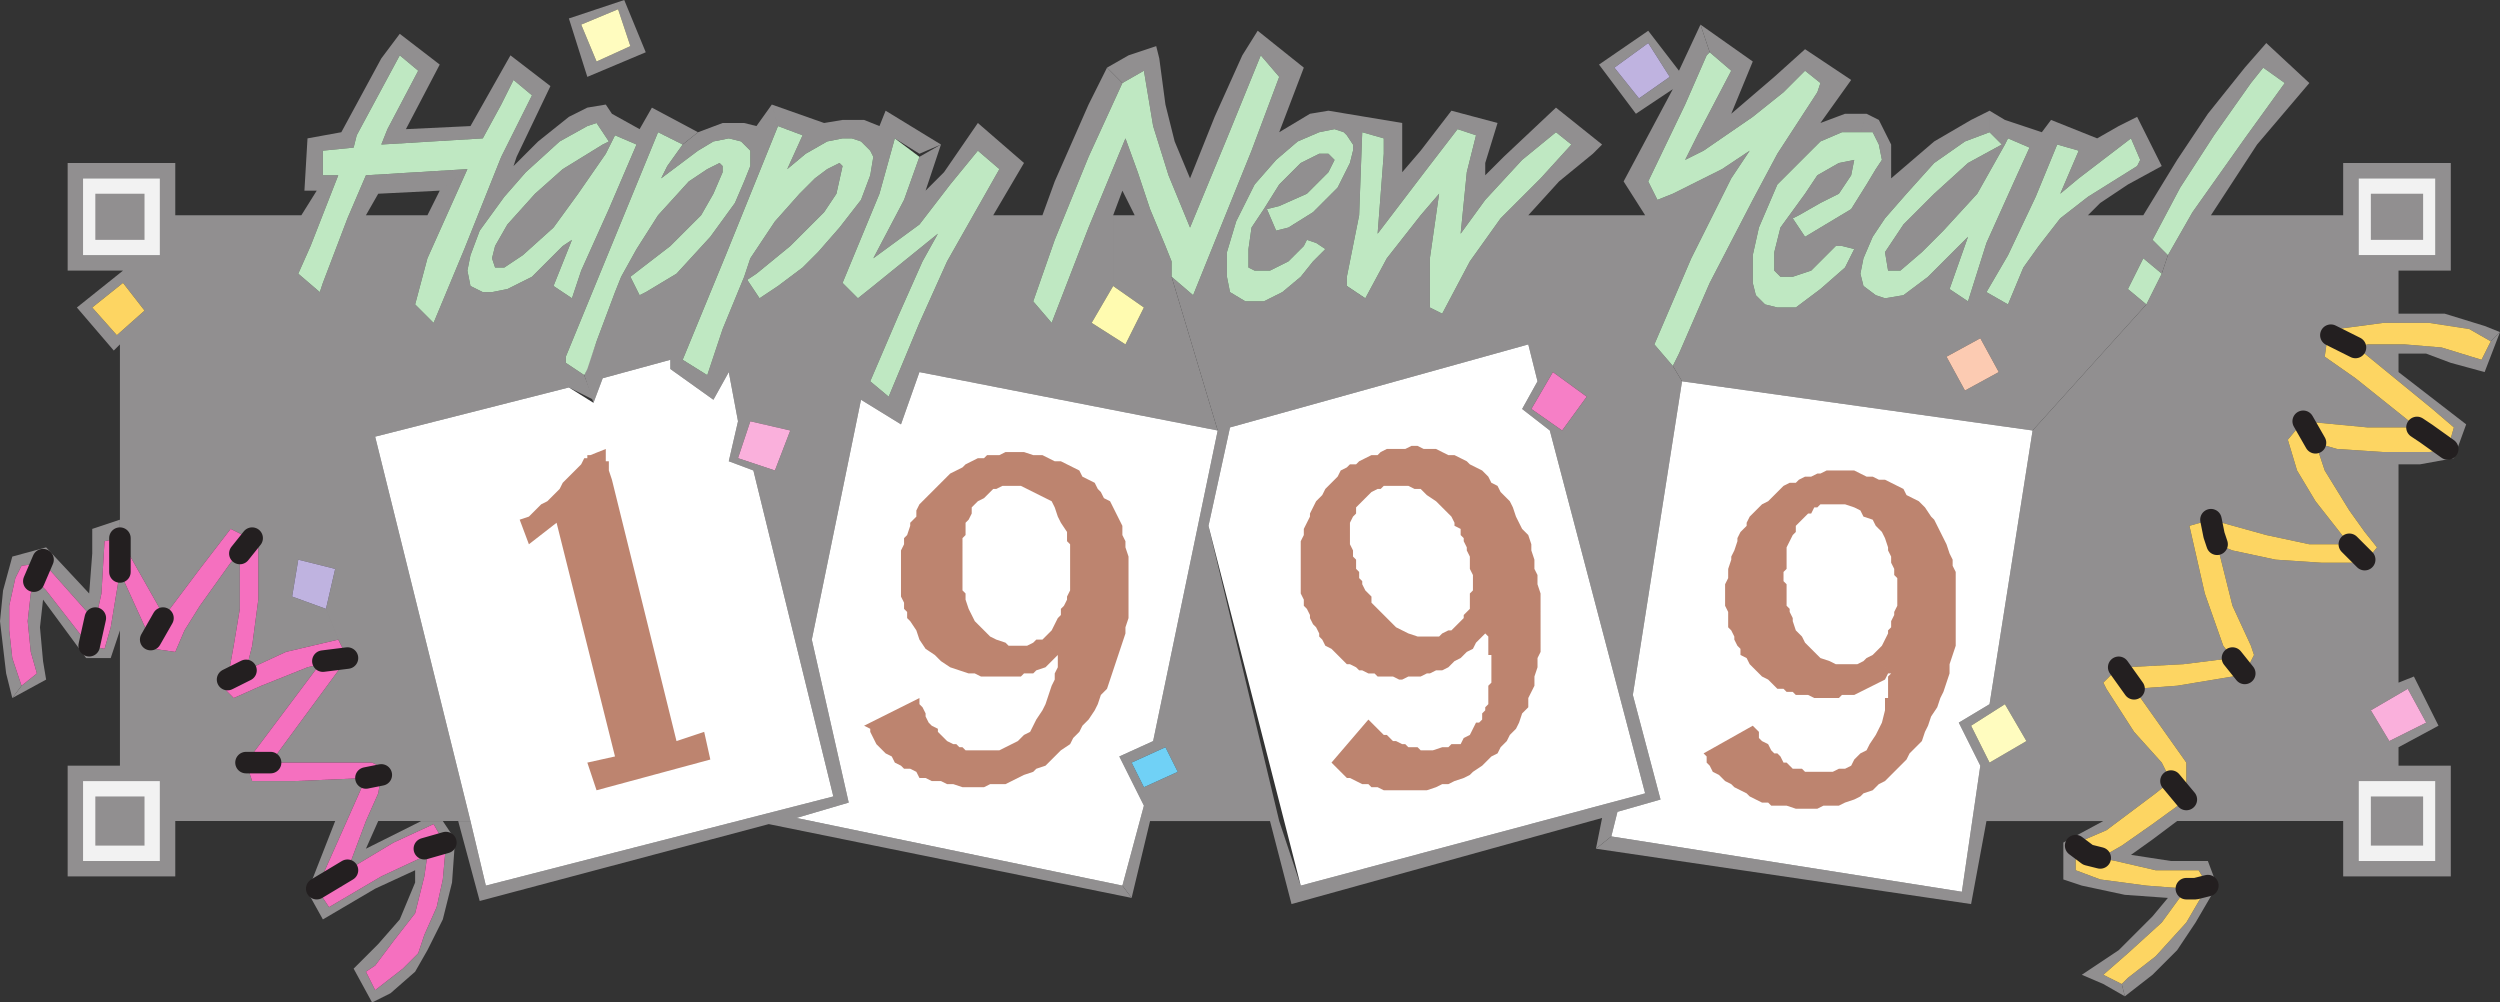 <svg xmlns="http://www.w3.org/2000/svg" width="609.75" height="244.5"><rect width="100%" height="100%" fill="#333333" stroke="none"/><path fill="#918f90" fill-rule="evenodd" d="m125.25 40.5 6-6 7.5-6 4.5-2.25 4.5-.75 1.5 2.25-.75 6.75-3-4.5-2.25.75-6.75 3.75-8.25 7.5-5.25 6-6 8.25-2.25 6L114 66l.75 3.75 3 1.5H120l3.75-.75 6-3 7.5-7.5 2.25-1.5-4.5 11.25 4.5 3 2.25-6.75 6.75-15 6.75-15.75L150 33l-2.25 4.5-6.75 9.75-6 8.25-7.5 6.75-4.5 3h-2.25L120 63l.75-3 3-5.25 6.75-7.5 6.75-6 9.75-6 1.5-.75.75-6.75L156 31.5l3-5.25 11.25 6-3.75 3-6-3L138 87v1.5l4.5 3 2.25 6-6-3-47.25 12 23.25 93.75h-25.5l3-6.75.75-4.5-.75-2.25-1.5-.75H66l18.75-25.5-2.25-4.5-3-7.5 2.25-9.75-9-2.25-1.5 9 8.25 3 3 7.5-12.75 3-9.75 4.5 1.5-6 1.5-11.25v-13.5l-.75-.75-6-3-7.5 9.75-9 12-.75-2.25-9.75-17.25V84l-1.5 1.5-9-10.5h3.75l6 6.75 6.75-6L30 69l-7.5 6h-3.75L30 66H16.5V39.75h26.25L39 43.5H20.25v18.75H39V43.5l3.75-3.75V52.5H73.5l3.75-6h-3L75 33.75l8.25-1.5 9.75-18 4.5-6v5.25L87 33l-.75 3-7.5.75v6h3.75L75.75 60l-3 6.75 5.25 4.5.75-2.25 6-15.75 4.5-10.5 24.75-1.5-6.75 5.25-15 .75-3 5.25h15l3-6 6.75-5.25L104.25 63l-3 11.25 4.5 4.5 7.5-18 9-22.5 7.5-15-4.5-3.75-3 6-4.5 8.25L93 35.25l1.5-3.75 7.5-14.25-4.5-3.75V8.25l9.75 7.5L99 31.5l15.75-.75 9.75-17.25 9.75 7.5L126 38.25l-.75 2.25m28.5-29.25L145.5 15l-2.25 3.75 14.25-6L152.25 0l-13.5 4.5 4.5 14.25L145.5 15l-3.75-9 9-3.75 3 9"/><path fill="#918f90" fill-rule="evenodd" d="M5.25 167.25 3 160.5l-.75-6.75v-6l1.5-6.75 1.5-3 5.25-.75.75.75 12 13.5 1.5-6.75.75-12.75 3.75-.75v-4.5L22.5 129v6l-.75 9.75-10.5-11.25L3 135.75.75 144 0 151.5l1.5 12.75 1.5 6 2.25-3"/><path fill="#918f90" fill-rule="evenodd" d="m5.25 167.25-2.25 3 8.25-4.5-.75-4.5-.75-8.25.75-6.75L21 160.5h6l2.25-6.75v33H16.5v27l3.75-3.75v-19.5H39V210H20.25l-3.75 3.75h26.25v-13.5h39L75 217.5l3.75 6.75 12.75-7.5 9.75-4.5v3l-3.75 9-5.25 6-6 6 4.5 8.25 4.5-2.25 6-5.25 3-5.25 3.75-7.5 2.25-9 .75-10.5-3-4.5h-5.25L89.25 207l3-6.75h-3l-4.5 12L96 205.5l9.75-4.5 3 5.25-.75 8.25-1.5 6.75-3 6.75-1.5 4.5-3.75 3.75-6.75 5.25-2.25-4.5 2.25-1.5 4.5-6 5.25-6.75 2.25-9 .75-5.25L93 213.75l-12.75 7.5-3-4.5 12-27-17.25.75H61.5L60 186l18-24-3 .75-11.25 4.5-6.75 3-2.25-2.25.75-2.25 1.5-8.25 1.5-9V135l-2.25 2.25-7.5 10.5-3.75 6-2.25 5.25-5.25-.75-.75-2.25-7.5-16.5L27 153l-1.5 5.25-3.75-.75-10.5-13.5L9 141.75l-1.5 3-.75 6.75.75 7.5 1.5 5.25-3.75 3m213-133.5 6 3.75 5.25-2.25L216 27l-1.5 3.75-3.75-1.5h-5.25L201 30l-12.75-4.5 1.5 5.25 6 2.25-3.75 8.25 4.5-3.75 5.25-3 3.75-.75h2.25l2.25.75 2.25 2.25.75 1.5-.75 4.5-2.25 6-5.25 6.75-5.25 6-3.75 3.75-6 4.5-4.5 3-3-4.5 2.25-1.5 8.25-6.75 8.25-8.25 3-4.5 1.5-6.75-.75-.75-3 1.5-3 2.25-3.75 3.75-6 6.75-6 9-1.5 4.5-5.25 12.75-3.75 11.25-6-3.75 10.5-25.5 12.75-31.5-1.5-5.25-3.75 5.25-3-.75h-5.25l-6 2.25-3.75 3-3.75 5.25-1.5 3 9-6.75L174 34.5l3.75-.75 3 .75 2.25 2.25v3.75l-1.5 3.75-2.25 5.25-6 8.25-8.25 9-7.5 4.5-1.5.75-2.25-4.5 9.75-7.5 7.5-7.5 3-5.25 2.25-5.25v-1.5l-.75-.75-3 1.5-4.5 3-7.5 8.25-5.25 8.25-3.75 6.75-1.5 3.75-4.5 12-3 8.25 2.25 6.75 2.25-6 16.5-4.5V90l10.5 7.5 3.75-6.75 2.25 12-2.25 9.75 2.25-.75 3-9 9.75 2.25-3.75 9.75-9-3-2.25.75 6 2.25 19.5 79.5L118.5 216l-3.75-15.75h-3l5.25 19.5L187.5 201l88.5 18-2.25-3-79.5-16.5 12.75-3.75-9-39.75 12-58.5 9.75 6 4.5-12.75L297 105l-11.25-37.5v-3.75l-1.5-3.75-3.75-9-3.75 1.5h-5.25v17.25L279 75l-4.5 9-8.25-5.25 5.25-9V52.5l2.25-6 3 6 3.75-1.5-3-9-3-8.25-9 21.75-9 23.25-4.5-5.25 5.25-15 8.25-20.25 8.25-18L270 16.5l-4.5 9-8.25 18.75-3 8.25h-12l7.5-12.75L238.5 30l-8.25 12-4.5 4.5 3.75-11.25-5.25 3-3.75 10.5L213 63l11.25-8.25 7.5-9.75 6.75-8.25 5.25 4.5L231 63.75l-6.75 15-7.5 18-4.5-3.75L219 77.25l6-13.5 3.75-6.75L213 69.75l-3.75 3L205.5 69l9-21.75 3.75-13.5"/><path fill="#918f90" fill-rule="evenodd" d="m414.75 6 2.25 6.75-.75.75-5.25 12-9 18.75 2.25 4.5 3.75-1.5 12-6 6.75-4.5-4.5 6.75L412.5 63l-9 21 4.5 5.25 2.25 3.75-12 76.5L405 195l-10.5 3-1.5 6-3.75 3 1.5-7.5-75.75 21-5.25-20.25H312l5.25 15.75 84-22.5L378 105l-6.75-5.25h2.25L381 105l6-8.25-8.25-6-5.25 9h-2.25L375 93l-2.25-9L300 104.25l-5.25 24 17.25 72h-31.5L276 219l-2.25-3 5.25-19.5-6-12 3 1.5 3 6 8.25-3.75-3-6L276 186l-3-1.5 8.25-3.75L297 105l-11.25-37.5L291 72l14.25-35.25 6.75-18-4.5-5.25-8.25 20.25-9 21.75L285 42.75l-3.75-12-2.25-13.5-5.25 3L270 16.5l5.25-3 6.75-2.25.75 3 1.5 11.25 2.25 9 3.75 9 6-15 6.75-15 3.75-6 11.25 9-6 15.75 7.5-4.5L324 27l1.5 4.5-3.75.75-5.25 2.25-5.25 4.5-5.25 6-4.5 9-2.25 7.5v6l.75 3.75 3.75 2.25h4.5l4.5-2.25 4.5-3.75 3-3.75 3-3-2.25-1.5-2.25-.75L318 60l-3.75 3.75-4.5 2.25H306l-1.5-.75v-4.5l.75-5.25 3-4.5 3.75-6 5.25-5.25 4.5-2.25H324l1.5 1.5-1.5 3-5.25 5.25-6.75 3-3 .75 2.25 5.25 3-.75 6-3.75 6-6 3-6 .75-3v-1.5L328.5 33l-.75-.75-2.25-.75L324 27l18 3-4.5 3.75-5.25-1.5-.75 20.25-3 15v2.25l4.5 3 5.25-9.75 8.25-10.5 4.5-5.25L348.75 63v12l3 1.5 6.75-12.75 7.5-10.5 9.75-9.75 7.5-8.25-3.75-3-8.25 6.75-9 9.75-6 8.25 1.5-15 2.25-9-4.5-1.5-7.5 9.75L336 57l1.5-19.5v-3.75L342 30v12l4.5-5.25L354 27l11.25 3-3 9.75v3l4.5-4.5 12.75-12 11.25 9-2.25 2.25-8.25 6.75-7.5 8.25h28.5L396 44.25l12-22.5-9 6-9-12 12-8.25v3l-8.25 6 6 7.5 7.5-5.25L402 10.5v-3l7.5 9.75L414.75 6"/><path fill="#918f90" fill-rule="evenodd" d="m410.25 93 85.5 12 27.75-30.75-4.5-3.75 3.75-7.5 4.5 3.75 1.5-4.5L525 58.5l6.75-12.75L540 33l9-12.75 3-3.75 5.25 3.75h6l-10.5-9.75-5.25 6-9 11.25L531 39l-8.25 13.5h-13.5l3-3L519 45l8.25-4.5-6-12-1.5 5.25L522 39l-.75 1.5-12 7.5-6.75 5.25-5.25 6.75-3.75 5.25-3.75 9L483 82.5l4.5 8.25-8.25 4.5-4.5-8.25 8.25-4.5 6.75-8.25-5.25-3 5.25-9L496.5 48l5.25-12.75 5.25 1.5-4.5 10.5 4.5-3.75 12.75-9.75 1.5-5.25-4.5 2.25-5.25 3-11.25-4.5-2.25 3-9-3-3.75-2.25v5.25l3 3-8.25 4.5-8.25 7.5-7.5 7.5-4.5 6.75.75 4.5h3l5.25-4.5 5.25-5.25 8.25-9 6.75-12 .75-1.5L495 36l-3.75 8.25-6.75 15L480 73.5l-4.5-3 4.5-12.75-9.75 9.75-6 4.5-4.5.75-2.25-.75-3-2.25-.75-3 .75-3.75 2.25-5.25 3-4.5 5.25-6 6.75-7.5 7.5-5.25 6-2.25V27l-4.5 2.25-9 5.25-10.5 9v-8.25l-3-6-3-1.5-1.5 4.5h3l1.5 3L459 39l-1.5 2.25-2.25 3.75-3.75 6-11.25 6.75-3-4.5 1.5-.75 5.25-3 4.5-2.25 3-4.5.75-3.75-3.75.75-5.25 3-3 4.5-6 8.25-1.5 6V66l1.5 1.5h3l4.5-1.5 6-6h1.5l3 .75-2.25 4.5-6 5.25-6 4.5h-4.5l-3-.75-2.25-2.25-.75-3v-6.75l1.5-6.75 4.5-10.5L444 34.5l5.25-2.25h4.5l1.5-4.5H450L444 30l7.5-10.5-11.25-7.5-7.5 6.75-10.5 9L427.5 15l-12.75-9 2.25 6.75 5.25 4.5L414 33l-3 6 4.5-2.25 12-8.25 7.5-6 5.25-5.25 3.75 3-.75 2.25-9.75 15-6 11.25L417 69l-7.5 17.25-1.5 3 2.25 3.75"/><path fill="#918f90" fill-rule="evenodd" d="M563.25 20.25h-6l-9.75 13.5-12.75 18-6 10.5-1.5 4.5-3.75 7.5L495.75 105l-10.5 66.75-7.5 4.5 3 .75 8.25-5.25 5.25 9-9 5.25-4.5-9-3-.75 5.25 10.5-4.5 30.75L393 204l-3.75 3 91.5 13.5 3.75-20.25H513l-9.75 5.25v9l4.5 1.5 10.5 2.25 10.5.75-3.75 4.5-8.25 8.25-9 6L513 240l5.25 3-.75-3-4.5-2.25 6-5.25 8.25-7.5 6-8.25-9.75-.75-11.25-1.5-6-2.25v-6l2.25-1.5 5.25-2.25 12-9 3.75-3-2.25-4.5-6.75-7.5-6.75-10.5-.75-1.5 3.75-3.75h1.5l14.25-.75 12-1.5-2.25-3-4.5-12.75-3.75-16.5 5.25-1.5 13.5 3.75 10.5 2.25H573l-8.25-10.5-4.5-7.5-2.25-7.5 3.75-4.5 15.75 1.5h12l-15-12L567 87l.75-5.25 2.25-1.5 11.25-1.5h11.25l9.75 1.5 5.25 3 2.25-2.25-3.75-1.5-9.75-3H585V66h12.75V39.75H571.5l3.75 3.75H594v18.75h-18.75V43.5l-3.75-3.75V52.5h-32.25l11.25-17.25 12.75-15"/><path fill="#918f90" fill-rule="evenodd" d="m594.75 177-6-12-3.75 1.5v-53.25h5.25l8.25-1.5 3-8.25L585 90.75v-4.5h6.75l6 2.25 8.25 2.25 3.75-9.75-2.25 2.25-2.25 4.5-9.75-3-9-.75h-9l-3 .75 2.25 1.5 16.5 13.5 5.25 4.5-1.5 5.25-4.5.75h-11.25L570 109.5l-5.25-1.5 2.25 6.75 6 9.75 3.75 5.25 3 3.75-3 3.75h-10.5L555 136.5l-10.5-2.25-3.75-1.5 3.75 15 4.5 9.75.75 2.25-2.25 4.5-3 .75-13.5 2.25-10.5.75 12.75 18v9l-8.25 6-7.5 5.25-5.25 3 3.75.75 9.75 2.25h10.5l2.25 3.75-5.25 9-7.5 8.25-6.75 5.25-1.5 1.5.75 3 6.75-5.25 6-6 4.5-6.75 5.25-9-2.25-6h-9l-9.75-1.5 5.25-3.75 6-4.5h40.5v13.5l3.75-3.75v-19.5H594V210h-18.75l-3.75 3.75h26.25v-27H585v-4.5l9.75-5.25-3-.75-9 4.5-4.5-7.5 9-5.25 4.5 8.25 3 .75"/><path fill="#f2f2f2" fill-rule="evenodd" d="M39 62.25V43.5H20.25v18.75H39"/><path fill="#fdd562" fill-rule="evenodd" d="M35.25 75.75 30 69l-7.5 6 6 6.75 6.75-6"/><path fill="#bfb3e0" fill-rule="evenodd" d="m71.25 145.5 1.5-9 9 2.25-2.25 9.75-8.25-3"/><path fill="#bfe8c2" fill-rule="evenodd" d="m97.5 13.5 4.5 3.75-7.5 14.25-1.5 3.75 24.75-1.5 4.5-8.25 3-6 4.5 3.75-7.5 15-9 22.5-7.5 18-4.5-4.5 3-11.25L114 41.25l-24.75 1.5-4.5 10.5-6 15.75-.75 2.25-5.25-4.5 3-6.75 6.75-17.25h-3.75v-6l7.5-.75.75-3 10.5-19.5m51 21-3-4.5-2.25.75-6.75 3.75-8.25 7.5-5.25 6-6 8.25-2.25 6L114 66l.75 3.75 3 1.5H120l3.75-.75 6-3 7.5-7.5 2.25-1.5-4.5 11.25 4.5 3 2.25-6.75 6.75-15 6.75-15.75L150 33l-2.25 4.5-6.75 9.75-6 8.25-7.5 6.75-4.5 3h-2.25L120 63l.75-3 3-5.25 6.75-7.5 6.75-6 9.75-6 1.5-.75"/><path fill="#f570bf" fill-rule="evenodd" d="m58.5 135-2.25 2.25-7.5 10.5-3.75 6-2.25 5.25-5.25-.75-.75-2.25-7.5-16.5L27 153l-1.5 5.25-3.75-.75-10.5-13.5L9 141.75l-1.5 3-.75 6.75.75 7.5 1.5 5.25-3.75 3L3 160.5l-.75-6.75v-6l1.5-6.75 1.5-3 5.25-.75.75.75 12 13.5 1.5-6.75.75-12.75 3.75-.75L39 148.5l.75 2.25 9-12 7.5-9.75 3 1.5 2.25 1.5 1.5.75v13.5l-1.5 11.25-1.5 6 9.75-4.5 12.75-3 2.25 4.5L66 186h24.75l1.5.75L93 189l-.75 4.5-3 6.75-4.5 12L96 205.5l9.75-4.5 3 5.25-.75 8.25-1.5 6.75-3 6.75-1.5 4.5-3.75 3.75-6.75 5.25-2.25-4.5 2.25-1.5 4.5-6 5.25-6.75 2.25-9 .75-5.25L93 213.75l-12.75 7.5-3-4.5 12-27-17.25.75H61.5L60 186l18-24-3 .75-11.25 4.5-6.75 3-2.25-2.25.75-2.25 1.5-8.25 1.5-9V135"/><path fill="#fffbb0" fill-rule="evenodd" d="m274.5 84 4.5-9-7.5-5.25-5.25 9L274.5 84"/><path fill="#fffcbf" fill-rule="evenodd" d="m153.75 11.25-3-9-9 3.75 3.75 9 8.25-3.75"/><path fill="#bfe8c2" fill-rule="evenodd" d="m142.5 91.5-4.5-3V87l22.5-54.75 6 3-3.75 5.25-1.5 3 9-6.75L174 34.5l3.75-.75 3 .75 2.25 2.25v3.75l-1.5 3.75-2.25 5.25-6 8.25-8.25 9-7.5 4.5-1.5.75-2.25-4.5 9.75-7.5 7.5-7.5 3-5.25 2.25-5.25v-1.5l-.75-.75-3 1.5-4.5 3-7.5 8.25-5.25 8.25-3.75 6.75-1.5 3.75-4.5 12-2.25 6.75-.75 1.5m47.25-60.75 6 2.25-3.75 8.25 4.5-3.75 5.25-3 3.75-.75h2.25l2.25.75 2.25 2.25.75 1.5-.75 4.5-2.25 6-5.25 6.75-5.25 6-3.75 3.75-6 4.5-4.5 3-3-4.5 2.25-1.5 8.25-6.75 8.25-8.25 3-4.5 1.5-6.75-.75-.75-3 1.5-3 2.25-3.75 3.75-6 6.75-6 9-1.5 4.5-5.25 12.75-3.75 11.25-6-3.75 10.5-25.5 12.75-31.5m39 26.25L225 63.75l-6 13.5L212.25 93l4.5 3.75 7.5-18 6.75-15 12.75-22.5-5.25-4.5-6.75 8.25-7.5 9.75L213 63l7.5-14.25 3.75-10.5-6-4.5-3.75 13.5-9 21.75 3.75 3.75 3.75-3L228.75 57m70.5-23.25-9 21.75L285 42.75l-3.75-12-2.25-13.5-5.25 3-8.25 18-8.25 20.25-5.25 15 4.5 5.25 9-23.25 9-21.75 3 8.25 3 9 3.75 9 1.5 3.75v3.75L291 72l14.25-35.25 6.75-18-4.5-5.25-8.25 20.25M309 51l3-.75 6.75-3L324 42l1.5-3-1.5-1.5h-2.25l-4.5 2.25L312 45l-3.75 6-3 4.5-.75 5.25v4.5l1.5.75h3.75l4.5-2.25L318 60l.75-1.5 2.25.75 2.25 1.5-3 3-3 3.75-4.5 3.75-4.5 2.25h-4.5L300 71.25l-.75-3.75v-6l2.25-7.5 4.5-9 5.25-6 5.25-4.5 5.25-2.25 3.75-.75 2.25.75.75.75 1.5 2.25v1.5l-.75 3-3 6-6 6-6 3.75-3 .75L309 51m70.5-18.75 3.75 3-7.5 8.25-9.75 9.75-7.5 10.5-6.75 12.75-3-1.5V63L351 47.25l-4.5 5.25-8.25 10.5-5.25 9.75-4.5-3V67.5l3-15 .75-20.25 5.25 1.5v3.75L336 57l12-15.75 7.5-9.75L360 33l-2.25 9-1.5 15 6-8.25 9-9.75 8.25-6.75"/><path fill="#bfb3e0" fill-rule="evenodd" d="m399.75 24-6-7.5 8.25-6 5.25 8.25-7.5 5.25"/><path fill="#bfe8c2" fill-rule="evenodd" d="m426.75 36.75-4.5 6.75L412.5 63l-9 21 4.5 5.25 1.5-3L417 69l10.5-20.25 6-11.25 9.75-15 .75-2.25-3.75-3L435 22.5l-7.5 6-12 8.25L411 39l3-6 8.25-15.75-5.25-4.5-.75.75-5.25 12-9 18.75 2.25 4.5 3.75-1.5 12-6 6.75-4.5M459 39l-1.5 2.25-2.25 3.75-3.75 6-11.25 6.75-3-4.5 1.5-.75 5.25-3 4.5-2.25 3-4.5.75-3.75-3.75.75-5.25 3-3 4.5-6 8.25-1.5 6V66l1.5 1.5h3l4.5-1.5 6-6h1.5l3 .75-2.25 4.5-6 5.25-6 4.5h-4.5l-3-.75-2.25-2.25-.75-3v-6.75l1.5-6.75 4.5-10.5L444 34.5l5.25-2.25h7.5l1.5 3L459 39m21 18.75-4.5 12.75 4.5 3 4.5-14.25 6.75-15L495 36l-5.25-2.25-.75 1.5-6.75 12-8.25 9-5.25 5.25-5.25 4.5h-3l-.75-4.5 4.5-6.75 7.5-7.5 8.25-7.5 8.25-4.5-3-3-6 2.25-7.5 5.25-6.75 7.5-5.25 6-3 4.5L454.5 63l-.75 3.75.75 3 3 2.25 2.25.75 4.5-.75 6-4.5 9.75-9.75M522 39l-.75 1.5-12 7.5-6.75 5.25-5.25 6.75-3.75 5.25-3.75 9-5.25-3 5.25-9L496.5 48l5.25-12.75 5.25 1.5-4.5 10.5 4.5-3.75 12.75-9.75L522 39"/><path fill="#fccbb2" fill-rule="evenodd" d="m487.5 90.75-8.25 4.5-4.5-8.25 8.25-4.5 4.5 8.25"/><path fill="#bfe8c2" fill-rule="evenodd" d="M523.5 74.25 519 70.5l3.75-7.5 4.5 3.75-3.75 7.5m33.75-54L552 16.5l-3 3.75L540 33l-8.25 12.75L525 58.5l3.75 3.75 6-10.5 12.75-18 9.75-13.5"/><path fill="#fffcbf" fill-rule="evenodd" d="m480.75 177 4.5 9 9-5.25-5.25-9-8.25 5.25"/><path fill="#f2f2f2" fill-rule="evenodd" d="M575.25 190.5H594V210h-18.75v-19.5"/><path fill="#fab0dc" fill-rule="evenodd" d="m591.75 176.25-4.5-8.25-9 5.25 4.5 7.5 9-4.5"/><path fill="#fdd562" fill-rule="evenodd" d="m527.25 225-8.25 7.5-6 5.25 4.5 2.25 1.5-1.5 6.75-5.25 7.5-8.25 5.25-9-2.25-3.75h-10.5L516 210l-3.75-.75 5.25-3L525 201l8.25-6v-9l-12.75-18 10.5-.75 13.5-2.25 3-.75 2.25-4.5-.75-2.25-4.5-9.75-3.75-15 3.75 1.5 10.5 2.25 11.25.75h10.5l3-3.75-3-3.75-3.75-5.25-6-9.75-2.25-6.75 5.25 1.5 11.25.75h11.25l4.5-.75 1.5-5.25-5.25-4.5-16.5-13.5-2.25-1.5 3-.75h9l9 .75 9.75 3 2.25-4.5-5.25-3-9.75-1.5h-11.25L570 80.25l-2.25 1.5L567 87l7.5 5.25 15 12h-12l-15.75-1.5-3.75 4.5 2.25 7.5 4.5 7.5 8.25 10.5h-9.75l-10.5-2.25-13.5-3.75-5.25 1.5 3.75 16.5 4.5 12.75 2.25 3-12 1.5-14.25.75h-1.5L513 166.5l.75 1.5 6.75 10.5 6.75 7.5 2.25 4.5-3.75 3-12 9-5.25 2.25-2.25 1.5v6l6 2.25 11.25 1.5 9.75.75-6 8.25"/><path fill="#fff" fill-rule="evenodd" d="m138.75 94.5-47.25 12 23.25 93.75L118.5 216l84.75-21.75-19.5-79.5-6-2.25 2.25-9.75-2.25-12L174 97.5 163.5 90v-2.25l-16.5 4.5-2.25 6-6-3.75"/><path fill="#fab0dc" fill-rule="evenodd" d="m183 102.75-3 9 9 3 3.75-9.75-9.75-2.25"/><path fill="#fff" fill-rule="evenodd" d="M207 195.75 198 156l12-58.5 9.75 6 4.5-12.75L297 105l-15.75 75.75-8.25 3.75 6 12-5.25 19.5-79.5-16.5 12.75-3.75"/><path fill="#70d1f6" fill-rule="evenodd" d="m287.25 188.25-3-6L276 186l3 6 8.25-3.75"/><path fill="#fff" fill-rule="evenodd" d="m378 105-6.75-5.25L375 93l-2.25-9L300 104.25l-5.25 24 22.5 87.75 84-22.5L378 105"/><path fill="#f67fc6" fill-rule="evenodd" d="m378.75 90.75-5.25 9L381 105l6-8.25-8.25-6"/><path fill="#fff" fill-rule="evenodd" d="m495.75 105-85.5-12-12 76.5L405 195l-10.5 3-1.5 6 85.5 13.5 4.5-30.75-5.25-10.5 7.5-4.5 10.5-66.75"/><path fill="#f2f2f2" fill-rule="evenodd" d="M20.25 190.5V210H39v-19.5H20.25M594 43.5v18.75h-18.75V43.5H594"/><path fill="#918f90" fill-rule="evenodd" d="M35.25 58.5h-12V47.25h12V58.5M591 47.25V58.5h-12.75V47.25H591m-12.75 159v-12H591v12h-12.75m-555-12v12h12v-12h-12"/><path fill="none" stroke="#231f20" stroke-linecap="round" stroke-linejoin="round" stroke-miterlimit="10" stroke-width="5.25" d="m520.5 168-3.75-5.25m48-54.75-3-5.25m6.75-21 6 3M597 109.5l-5.25-3.75-2.25-1.5m-77.25 105-3-.75-3-2.25m23.25-15.75 3.75 4.5m14.25-30.75-3-3.75m32.25-24-3.75-3.75M538.5 216l-3 .75h-2.25M10.5 136.5l-2.25 5.25m13.5 15.75 1.5-6.75m6-19.5v8.25m10.5 11.25-3 5.25m48 4.5-6 .75M58.5 135l3-3.75M60 163.5l-4.5 2.25M93 189l-3.75.75m19.5 15.75-5.25 1.5M66 186h-6m24.75 26.25-7.5 4.5m463.5-84-.75-2.25-.75-3.75"/><path fill="#bd846f" fill-rule="evenodd" d="m362.25 153.75-5.25-3V150l1.5-1.5v-3.75l.75-.75v-3.75l-.75-1.5v-3l-.75-1.5v-.75L357 132v-.75l-.75-.75V129l-1.5-.75v-.75L354 126l-3.75-3.75-2.25-1.5-1.5-1.5H345l-1.5-.75h-6l-.75.75H336l-1.5.75-3.75 3.75v1.5l-.75.75-.75 1.5v5.25l.75 1.5v1.5l.75.75v2.25l.75.75v1.5l.75.75v.75l.75 1.5 1.5 1.5v1.5l6 6 3 1.5 2.25.75H351l.75-.75 1.5-.75h.75l3-3 5.25 3v.75l-2.25 2.25-.75 1.5-1.5.75-1.5 1.5-1.5.75-1.5 1.5-1.5.75h-1.5l-1.5.75H348l-1.5.75h-3l-1.5.75h-.75l-1.5-.75H336l-.75-.75h-1.5l-1.5-.75h-.75l-.75-.75-1.5-.75h-.75l-3.75-3.75-1.5-.75-.75-1.5-.75-.75v-.75L321 153l-.75-.75-.75-1.5V150l-.75-1.5-.75-.75v-1.5l-.75-1.5V132l.75-1.5V129l1.5-3v-.75l1.5-3 1.5-1.5.75-1.5 3-3 .75-1.5 1.5-.75.75-.75h1.5l.75-.75 3-1.5h1.5l.75-.75 1.5-.75h4.5l1.5-.75h1.5l1.5.75h3l3 1.5h1.5l3 1.5.75.75 3 1.5 1.5 1.5.75 1.5 1.5.75.75 1.5 2.25 2.25.75 1.5.75 2.25 1.5 3 1.5 1.5.75 2.25v1.5l.75 2.25v2.25l.75 1.5v2.25l.75 2.25V159l-.75 1.5v2.25l-.75 2.25v2.25l-1.5 3v2.25l-1.5 1.5-.75 2.25-.75 1.5-1.5 1.5-.75 1.5-1.5 1.5-.75 1.5-1.5.75-2.25 2.25-2.25 1.5-.75.75-1.5.75-2.25.75-1.5.75h-1.5l-1.5.75-2.25.75h-10.5L336 192h-1.5l-.75-.75h-1.5l-3-1.5h-.75l-3.75-3.75 9-10.5 3.75 3.75h.75l1.5 1.5h.75l1.5.75h.75l.75.75h2.25l.75.75h3l2.25-.75h1.5l.75-.75h2.25l.75-1.5 1.5-.75 1.5-3h.75l.75-.75V174l.75-.75v-.75l.75-.75v-4.5l.75-.75v-6.75H363v-4.5l-.75-.75v-.75m-104.25 6-3.75-3.75 2.25-2.25 1.5-3 .75-.75v-1.5l.75-.75.75-1.5v-.75l.75-1.5v-11.25l-.75-.75v-2.25l-1.5-2.25-.75-1.5-.75-2.25-.75-1.5-7.5-3.75h-4.5l-1.5.75h-.75L240 121.5l-1.5.75-1.5 1.5v1.5l-.75 1.5-.75.75v3l-.75.75V144l.75.75v1.5l.75 2.25 1.5 3 3.75 3.75 1.5.75 2.25.75.75.75h4.5l1.5-.75.75-.75h1.5l3.75 3.75-3 3-2.25.75-.75.75h-2.25l-.75.75h-9.75l-1.5-.75h-1.5l-4.5-1.5-2.25-1.5-1.5-1.5-2.25-1.5-1.5-2.25-.75-2.25-1.5-2.25-.75-.75v-1.5l-.75-.75V147l-.75-1.5v-11.25l.75-1.5v-1.5l.75-.75.75-2.25v-.75l1.5-1.5v-1.5l.75-1.5 7.5-7.5 3-1.5.75-.75 3-1.5h1.5l.75-.75h3l1.5-.75h4.5l2.25.75h2.25l3 1.5h1.5l4.5 2.25.75 1.5 3 1.5.75 1.5.75.75.75 1.5 1.5.75 3 6v2.25l.75 1.5v1.5l.75 2.25v15l-.75 2.25v1.5L270 168l-1.5 1.5-.75 2.25-.75 1.5-1.5 2.25-1.5 1.5-.75 1.5-1.5 1.5-.75 1.5-2.25 1.5-3.75 3.75-2.25.75-.75.75-2.25.75-4.5 2.25h-3.75l-1.5.75h-5.25l-2.25-.75H231l-1.5-.75h-2.25l-1.5-.75h-1.5l-.75-1.5-1.5-.75h-1.5l-.75-.75-1.5-.75-.75-1.5-1.5-.75-2.25-2.25-1.5-3v-.75l-1.5-.75 13.5-6.75v1.5l.75.75.75 1.5v.75l.75 1.5.75.75 1.5.75v.75l2.25 2.25 1.5.75h.75l.75.75h.75l.75.75h8.25l4.5-2.25 1.5-1.5 1.5-.75 1.5-3 1.5-2.25.75-1.5 1.5-4.5.75-1.5v-1.5l.75-1.5v-3M144 111l3.75-1.5v3h.75v2.25l.75 2.25L165 180.75l6.75-2.25 1.5 6.75-27.75 7.5-2.25-6.75 6.75-1.5-14.25-57-6.75 5.25-2.25-6L129 126l3-3 1.5-.75 3-3 .75-1.5 4.5-4.5.75-1.5h.75V111h.75m317.25 53.25-.75.75v5.25h-.75v3l-.75 3-1.5 3-1.5 2.25-.75 1.5-1.5.75-1.5 1.5-.75 1.5-1.5.75h-1.5l-1.5.75h-6.75l-.75-.75h-2.25l-1.5-1.5H435l-.75-1.5-.75-.75h-.75L432 183l-.75-1.5-1.5-.75-.75-.75v-1.5l-1.5-1.5-12 6.75.75.75v1.5l.75.75.75 1.5 1.5.75 1.5 1.5 1.5.75.75.75 3 1.5.75.75 3 1.5h1.5l.75.75h3.75l2.25.75h5.25l1.5-.75h3.75l1.5-.75 2.25-.75 1.5-.75.75-.75 2.25-.75 1.5-1.5 1.5-.75 5.25-5.25.75-1.5 3-3 .75-2.25.75-1.5.75-2.25 1.5-2.25.75-2.25.75-1.5 1.5-4.5V162l1.5-4.5v-18l-.75-1.5v-1.5l-.75-1.5-.75-2.25-3-6-.75-.75-1.5-2.25-1.5-1.5-3-1.5-.75-1.5-4.5-2.25h-1.5l-1.5-.75h-1.5l-3-1.5h-6.75l-1.5.75h-.75l-1.5.75h-1.5l-1.5.75-.75.75h-1.5l-1.5.75-3.75 3.75-1.5.75-3 3-.75 1.5v.75l-1.5 1.5-.75 1.5v.75l-.75 2.25-.75 1.5v.75l-.75 2.25V141l-.75 1.5v5.25l.75 1.5V153l.75.75.75 1.5v.75l.75 1.5.75.75v1.5l1.5.75.75 1.5 3 3 1.5.75 2.25 2.25h1.5l.75.75h1.5l.75.75h3l1.5.75h6l.75-.75h3l7.5-3.75.75-1.5h.75l-4.5-4.5-1.5.75-.75.75-1.5.75h-5.25l-1.5-.75-2.25-.75-3.75-3.75-.75-1.5-1.5-1.5-.75-2.25v-.75l-.75-1.5v-.75l-.75-.75v-5.25l-.75-.75v-2.25l.75-.75v-5.25l1.5-3 .75-.75v-1.5l3-3h.75l.75-1.5h.75l.75-.75h6l2.25.75 1.5.75.75 1.5 2.25.75.75 1.5 1.5 1.5.75 1.5.75 2.25v.75l.75 1.5v1.5l.75 1.5v1.5l.75.75v6.75l-.75 1.5v.75l-.75 1.5v1.5l-.75.75v.75l-1.5 3-2.25 2.25 4.5 4.5"/></svg>

